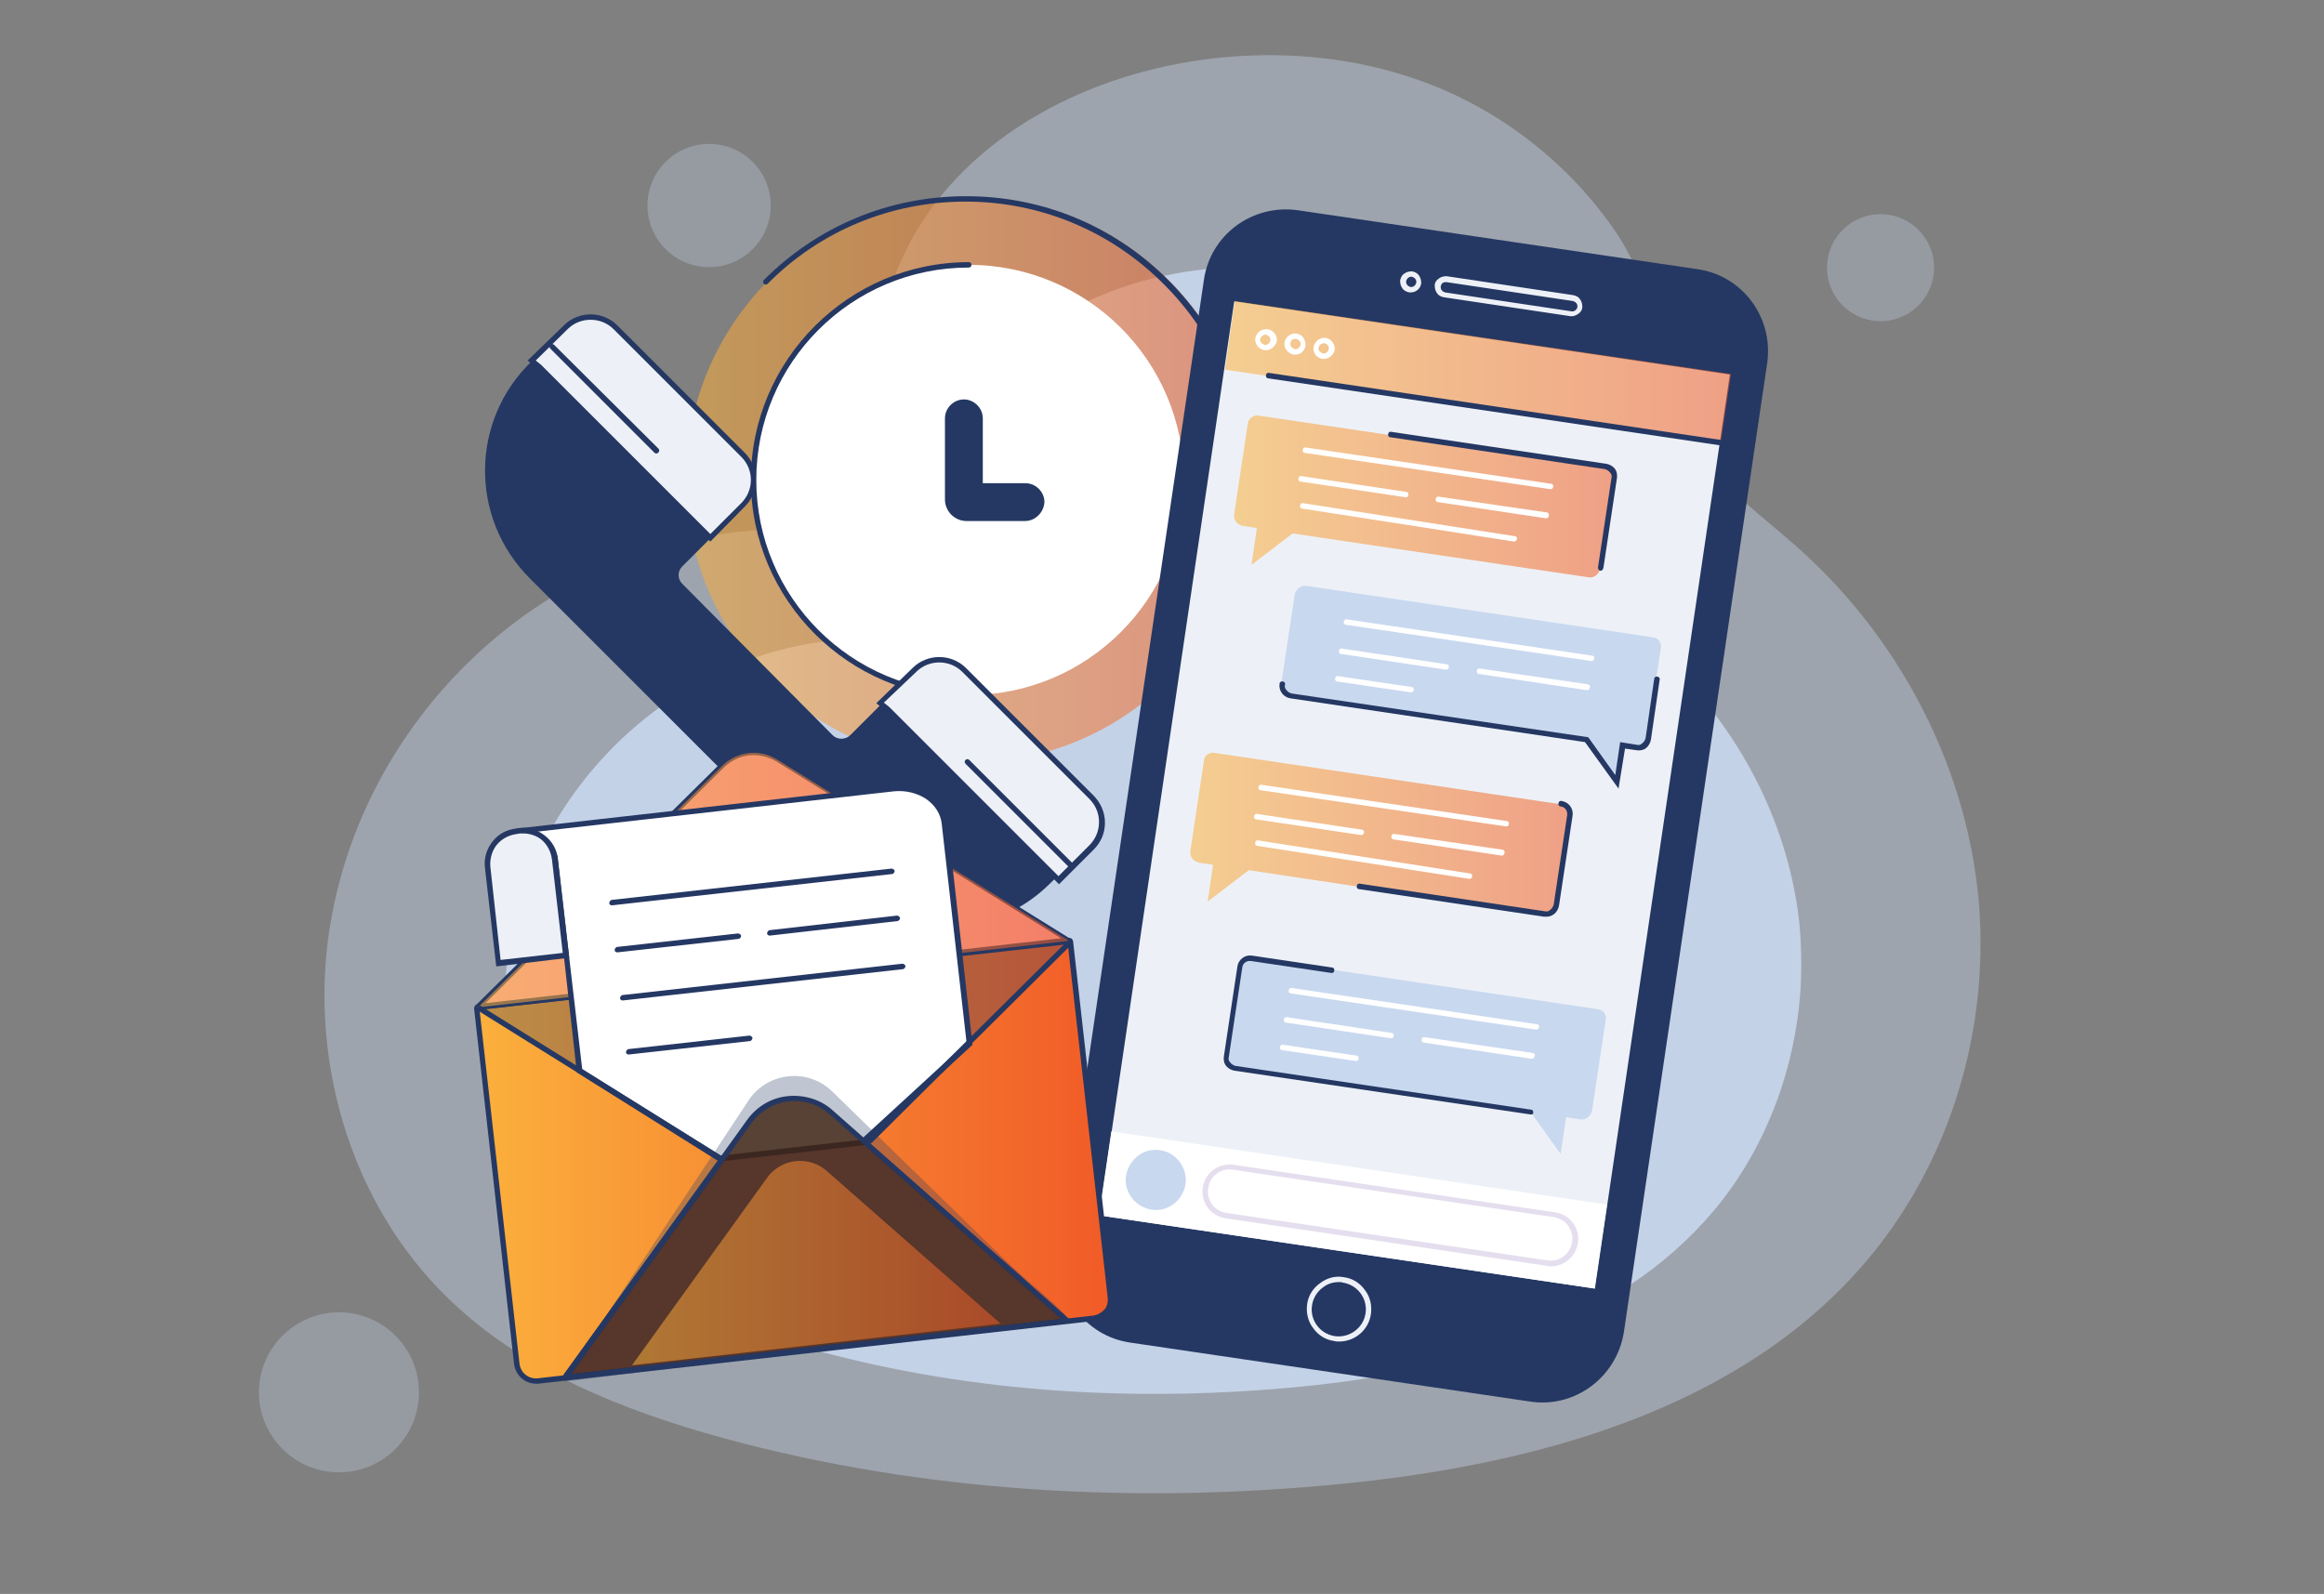 <?xml version="1.0" encoding="utf-8"?>
<!-- Generator: Adobe Illustrator 27.3.1, SVG Export Plug-In . SVG Version: 6.00 Build 0)  -->
<svg version="1.1" id="Layer_1" xmlns="http://www.w3.org/2000/svg" xmlns:xlink="http://www.w3.org/1999/xlink" x="0px" y="0px"
	 viewBox="0 0 429.9 294.9" style="enable-background:new 0 0 429.9 294.9;" xml:space="preserve">
<rect x="0" y="0" width="429.9" height="294.9" fill="#808080" stroke="none"/>
<style type="text/css">
	.st0{opacity:0.41;}
	.st1{fill:#C8D8EF;}
	.st2{opacity:0.88;}
	.st3{opacity:0.31;fill:#C8D8EF;}
	.st4{opacity:0.54;fill:url(#SVGID_1_);}
	.st5{fill:#253863;}
	.st6{fill:#FFFFFF;}
	.st7{fill:#EDF1F7;}
	.st8{opacity:0.54;fill:url(#SVGID_00000078750687143822866820000008046878037418095780_);}
	.st9{opacity:0.54;fill:url(#SVGID_00000178889989162618125840000015922983591839736473_);}
	.st10{opacity:0.33;fill:#AF9CCB;}
	.st11{opacity:0.54;fill:url(#SVGID_00000026128139568452649820000000010085012026899848_);}
	.st12{fill:url(#SVGID_00000125604294083364551480000000030504022161732524_);}
	.st13{opacity:0.29;fill:#253863;}
	.st14{fill:#F7A9B4;}
	.st15{opacity:0.54;fill:url(#SVGID_00000008862802553781371190000017992484902991089054_);}
	.st16{opacity:0.81;fill:#412312;}
	.st17{opacity:0.54;fill:url(#SVGID_00000129911130037951402130000017769692806217013145_);}
</style>
<g>
	<g>
		<g class="st0">
			<g>
				<path class="st1" d="M366.2,180c0.3-5.2,0.2-10.4-0.4-15.6c-2.8-24.3-15.2-47.2-33.6-63.4c-6.5-5.8-14-10.9-18.3-18.6
					c-7.2-12.8-6.6-27.6-15.5-40.2c-8.9-12.7-21.9-22.6-36.6-27.6C218.2-0.5,157,24.1,162.5,76.7c0,0.2,0,0.5,0.1,0.8
					c0.7,10.9-7.8,20.1-18.8,20.4c-40.3,1-75,32-82.4,71.4c-4.8,25.3,3,53.1,21.6,71c13.8,13.4,32.4,20.7,50.9,25.8
					c37.2,10.1,76.4,12.2,114.7,8.4c35.9-3.6,73.8-13.9,97-41.6C358,218.1,365.1,199.2,366.2,180z"/>
			</g>
		</g>
		<g class="st2">
			<g>
				<path class="st1" d="M333.1,182.5c0.2-4.1,0.1-8.2-0.3-12.2c-2.2-19-11.9-37-26.3-49.7c-5.1-4.5-11-8.6-14.3-14.5
					c-5.6-10-5.2-21.6-12.2-31.5c-7-9.9-17.2-17.7-28.6-21.7c-34.2-11.9-82.1,7.5-77.8,48.7c0,0.1,0,0.4,0.1,0.6
					c0.6,8.6-6.1,15.8-14.7,16c-31.6,0.7-58.8,25.1-64.6,55.9c-3.7,19.8,2.4,41.6,16.9,55.6c10.8,10.5,25.4,16.2,39.9,20.2
					c29.1,7.9,59.8,9.6,89.9,6.6c28.1-2.8,57.8-10.9,76-32.6C326.7,212.4,332.2,197.6,333.1,182.5z"/>
			</g>
		</g>
		<ellipse transform="matrix(0.231 -0.973 0.973 0.231 219.39 376.399)" class="st3" cx="347.7" cy="49.5" rx="9.9" ry="9.9"/>
		
			<ellipse transform="matrix(0.707 -0.707 0.707 0.707 11.546 103.914)" class="st3" cx="131.2" cy="38" rx="11.4" ry="11.4"/>
		<circle class="st3" cx="62.7" cy="257.6" r="14.8"/>
	</g>
	<g>
		<g>
			<linearGradient id="SVGID_1_" gradientUnits="userSpaceOnUse" x1="126.915" y1="88.787" x2="231.575" y2="88.787">
				<stop  offset="0" style="stop-color:#FBB03C"/>
				<stop  offset="1" style="stop-color:#F15B27"/>
			</linearGradient>
			<circle class="st4" cx="179.2" cy="88.8" r="52.3"/>
			<path class="st5" d="M215.6,126.5c-0.1,0-0.3,0-0.4-0.1c-0.2-0.2-0.2-0.5,0-0.7c9.8-9.8,15.2-22.8,15.2-36.6
				c0-13.8-5.4-26.9-15.2-36.6c-9.8-9.8-22.8-15.2-36.6-15.2c-13.8,0-26.9,5.4-36.6,15.2c-0.2,0.2-0.5,0.2-0.7,0s-0.2-0.5,0-0.7
				c10-10,23.2-15.5,37.4-15.5s27.4,5.5,37.4,15.5c10,10,15.5,23.2,15.5,37.4s-5.5,27.4-15.5,37.4
				C215.8,126.4,215.7,126.5,215.6,126.5z"/>
			<circle class="st6" cx="179.2" cy="88.8" r="39.8"/>
			<path class="st5" d="M179.2,129.1c-22.2,0-40.3-18.1-40.3-40.3s18.1-40.3,40.3-40.3c0.3,0,0.5,0.2,0.5,0.5s-0.2,0.5-0.5,0.5
				c-21.7,0-39.3,17.6-39.3,39.3c0,21.7,17.6,39.3,39.3,39.3c0.3,0,0.5,0.2,0.5,0.5C179.7,128.9,179.5,129.1,179.2,129.1z"/>
			<path class="st5" d="M189.6,96.4h-10.8c-2.2,0-4-1.8-4-4v-15c0-1.9,1.6-3.5,3.5-3.5c1.9,0,3.5,1.6,3.5,3.5v12h7.9
				c1.9,0,3.5,1.6,3.5,3.5C193.1,94.8,191.5,96.4,189.6,96.4z"/>
		</g>
	</g>
	<g>
		<path class="st5" d="M98,107l56.4,56.4c11,11,28.9,11,39.9,0l6.7-6.7c2.5-2.5,2.5-6.7,0-9.2l-23-23c-2.5-2.5-6.7-2.5-9.2,0
			l-11.5,11.5c-0.9,0.9-2.4,0.9-3.3,0L126.2,108c-0.9-0.9-0.9-2.3,0-3.2l11.3-11.3c2.5-2.5,2.5-6.7,0-9.2l-23.6-23.6
			c-2.5-2.5-6.6-2.5-9.1-0.1l-6.4,6.2C87,77.7,86.8,95.8,98,107z"/>
		<g>
			<path class="st7" d="M99.8,67.8l31.7,31.7l1.1-1.1l5-5c2.5-2.5,2.5-6.7,0-9.2l-23.6-23.6c-2.5-2.5-6.6-2.5-9.1-0.1l-6.4,6.2
				L99.8,67.8z"/>
			<path class="st5" d="M131.4,100.2l-32-32l-1.8-1.5l6.8-6.6c2.7-2.6,7.1-2.6,9.8,0.1l23.6,23.6c2.7,2.7,2.7,7.2,0,9.9L131.4,100.2
				z M99.1,66.7l1,0.8l31.3,31.3l5.7-5.7c1.1-1.1,1.8-2.6,1.8-4.3c0-1.6-0.6-3.1-1.8-4.3l-23.6-23.6c-2.3-2.3-6.1-2.3-8.4-0.1
				L99.1,66.7z"/>
		</g>
		<g>
			<path class="st7" d="M164.2,131.2l31.7,31.7l1.1-1.1l5-5c2.5-2.5,2.5-6.7,0-9.2l-23.6-23.6c-2.5-2.5-6.6-2.5-9.1-0.1l-6.4,6.2
				L164.2,131.2z"/>
			<path class="st5" d="M195.9,163.6l-32-32l-1.8-1.5l6.8-6.6c2.7-2.6,7.1-2.6,9.8,0.1l23.6,23.6c1.3,1.3,2.1,3.1,2.1,5
				c0,1.9-0.7,3.6-2.1,5L195.9,163.6z M163.5,130l1,0.8l31.3,31.3l5.7-5.7c1.1-1.1,1.8-2.6,1.8-4.3c0-1.6-0.6-3.1-1.8-4.3L178,124.3
				c-2.3-2.3-6.1-2.3-8.4-0.1L163.5,130z"/>
		</g>
		<g>
			<line class="st7" x1="102.2" y1="64.1" x2="121.5" y2="83.4"/>
			<path class="st5" d="M121.5,83.9c-0.1,0-0.3,0-0.4-0.1l-19.3-19.3c-0.2-0.2-0.2-0.5,0-0.7c0.2-0.2,0.5-0.2,0.7,0L121.8,83
				c0.2,0.2,0.2,0.5,0,0.7C121.7,83.8,121.6,83.9,121.5,83.9z"/>
		</g>
		<g>
			<line class="st7" x1="179" y1="140.9" x2="198.3" y2="160.2"/>
			<path class="st5" d="M198.3,160.7c-0.1,0-0.3,0-0.4-0.1l-19.3-19.3c-0.2-0.2-0.2-0.5,0-0.7c0.2-0.2,0.5-0.2,0.7,0l19.3,19.3
				c0.2,0.2,0.2,0.5,0,0.7C198.5,160.6,198.4,160.7,198.3,160.7z"/>
		</g>
	</g>
	<g>
		<path class="st5" d="M283,259.3l-73.9-10.9c-8.4-1.2-14.1-9-12.9-17.4l26.5-179.2c1.2-8.4,9-14.1,17.4-12.9l73.9,10.9
			c8.4,1.2,14.1,9,12.9,17.4l-26.5,179.2C299.1,254.8,291.3,260.6,283,259.3z"/>
		
			<rect x="176.3" y="100.7" transform="matrix(0.146 -0.989 0.989 0.146 78.014 384.534)" class="st7" width="171" height="92.7"/>
		
			<linearGradient id="SVGID_00000162350018439464499350000011275692253021781948_" gradientUnits="userSpaceOnUse" x1="226.566" y1="68.81" x2="320.192" y2="68.81">
			<stop  offset="0" style="stop-color:#FBB03C"/>
			<stop  offset="1" style="stop-color:#F15B27"/>
		</linearGradient>
		<polygon style="opacity:0.54;fill:url(#SVGID_00000162350018439464499350000011275692253021781948_);" points="318.3,81.9 
			226.6,68.4 228.4,55.7 320.2,69.2 		"/>
		<path class="st7" d="M247.7,248.2c-0.3,0-0.6,0-0.9-0.1c-1.6-0.2-3-1.1-3.9-2.4c-1-1.3-1.3-2.9-1.1-4.4c0.2-1.6,1.1-3,2.4-3.9
			c1.3-1,2.9-1.4,4.4-1.1c1.6,0.2,3,1.1,3.9,2.4c1,1.3,1.3,2.9,1.1,4.4C253.2,246,250.7,248.2,247.7,248.2z M247.7,237.2
			c-1.1,0-2.1,0.3-3,1c-1.1,0.8-1.8,2-2,3.3c-0.2,1.3,0.1,2.6,0.9,3.7c0.8,1.1,2,1.8,3.3,2c2.7,0.4,5.3-1.5,5.7-4.2
			c0.2-1.3-0.1-2.6-0.9-3.7c-0.8-1.1-2-1.8-3.3-2C248.2,237.2,248,237.2,247.7,237.2z"/>
		<path class="st7" d="M261,54.1c-0.1,0-0.2,0-0.3,0c-0.5-0.1-1-0.3-1.3-0.8c-0.3-0.4-0.4-0.9-0.4-1.4c0.1-0.5,0.3-1,0.8-1.3
			c0.4-0.3,0.9-0.4,1.4-0.4c0.5,0.1,1,0.3,1.3,0.8c0.3,0.4,0.4,0.9,0.4,1.4v0C262.8,53.4,261.9,54.1,261,54.1z M261,51.2
			c-0.2,0-0.4,0.1-0.5,0.2c-0.2,0.1-0.3,0.4-0.4,0.6c0,0.2,0,0.5,0.2,0.7c0.1,0.2,0.4,0.3,0.6,0.4c0.2,0,0.5,0,0.7-0.2
			c0.2-0.1,0.3-0.4,0.4-0.6l0,0c0-0.2,0-0.5-0.2-0.7c-0.1-0.2-0.4-0.3-0.6-0.4C261.1,51.2,261,51.2,261,51.2z"/>
		<path class="st7" d="M290.8,58.5c-0.1,0-0.2,0-0.3,0L267.1,55c-0.5-0.1-1-0.3-1.3-0.8c-0.3-0.4-0.4-0.9-0.4-1.4s0.3-1,0.8-1.3
			c0.4-0.3,0.9-0.4,1.4-0.4l23.4,3.5c0.5,0.1,1,0.3,1.3,0.8c0.3,0.4,0.4,0.9,0.4,1.4s-0.3,1-0.8,1.3
			C291.6,58.3,291.2,58.5,290.8,58.5z M267.4,52.2c-0.5,0-0.8,0.3-0.9,0.8c0,0.2,0,0.5,0.2,0.7c0.1,0.2,0.4,0.3,0.6,0.4l23.4,3.5
			c0.5,0.1,1-0.3,1.1-0.8c0-0.2,0-0.5-0.2-0.7c-0.1-0.2-0.4-0.3-0.6-0.4l-23.4-3.5C267.5,52.2,267.4,52.2,267.4,52.2z"/>
		<path class="st1" d="M295.5,186.7l-64-9.5c-1-0.2-2,0.6-2.2,1.6l-2.5,16.6c-0.2,1,0.6,2,1.6,2.2l54.7,8.1l5.6,7.8l1-6.8l2.6,0.4
			c1,0.2,2-0.6,2.2-1.6l2.5-16.6C297.3,187.8,296.6,186.8,295.5,186.7z"/>
		<path class="st5" d="M283.2,206.2C283.2,206.2,283.2,206.2,283.2,206.2l-54.8-8.1c-0.6-0.1-1.2-0.4-1.6-0.9s-0.5-1.2-0.4-1.8
			l2.5-16.6c0.2-1.3,1.4-2.2,2.7-2l14.8,2.2c0.3,0,0.5,0.3,0.4,0.6c0,0.3-0.3,0.5-0.6,0.4l-14.8-2.2c-0.8-0.1-1.5,0.4-1.6,1.2
			l-2.5,16.6c-0.1,0.4,0,0.7,0.3,1c0.2,0.3,0.6,0.5,0.9,0.6l54.7,8.1c0.3,0,0.5,0.3,0.4,0.6C283.7,206,283.5,206.2,283.2,206.2z"/>
		<path class="st1" d="M305.7,117.9l-64-9.5c-1-0.2-2,0.6-2.2,1.6l-2.5,16.6c-0.2,1,0.6,2,1.6,2.2l54.7,8.1l5.6,7.8l1-6.8l2.6,0.4
			c1,0.2,2-0.6,2.2-1.6l2.5-16.6C307.5,119,306.8,118,305.7,117.9z"/>
		<path class="st5" d="M299.4,145.9l-6.2-8.6l-54.5-8.1c-1.3-0.2-2.2-1.4-2-2.7c0-0.3,0.3-0.5,0.6-0.4c0.3,0,0.5,0.3,0.4,0.6
			c-0.1,0.4,0,0.7,0.3,1c0.2,0.3,0.6,0.5,0.9,0.6l54.9,8.1l5,7l0.9-6.1l3.1,0.5c0.4,0.1,0.7,0,1-0.3c0.3-0.2,0.5-0.6,0.6-0.9l1.6-11
			c0-0.3,0.3-0.5,0.6-0.4c0.3,0,0.5,0.3,0.4,0.6l-1.6,11c-0.1,0.6-0.4,1.2-0.9,1.6c-0.5,0.4-1.2,0.5-1.8,0.4l-2.1-0.3L299.4,145.9z"
			/>
		
			<linearGradient id="SVGID_00000049944883206624007080000015787726126828288413_" gradientUnits="userSpaceOnUse" x1="220.065" y1="154.198" x2="290.338" y2="154.198">
			<stop  offset="0" style="stop-color:#FBB03C"/>
			<stop  offset="1" style="stop-color:#F15B27"/>
		</linearGradient>
		<path style="opacity:0.54;fill:url(#SVGID_00000049944883206624007080000015787726126828288413_);" d="M224.7,139.3l64,9.5
			c1,0.2,1.8,1.1,1.6,2.2l-2.5,16.6c-0.2,1-1.1,1.8-2.2,1.6L231,161l-7.6,5.8l1-6.8l-2.6-0.4c-1-0.2-1.8-1.1-1.6-2.2l2.5-16.6
			C222.7,139.8,223.7,139.1,224.7,139.3z"/>
		<path class="st5" d="M286,169.6c-0.1,0-0.2,0-0.4,0l-34.2-5.1c-0.3,0-0.5-0.3-0.4-0.6c0-0.3,0.3-0.5,0.6-0.4l34.2,5.1
			c0.4,0.1,0.7,0,1-0.3c0.3-0.2,0.5-0.6,0.6-0.9l2.5-16.6c0.1-0.8-0.4-1.5-1.2-1.6c-0.3,0-0.5-0.3-0.4-0.6c0-0.3,0.3-0.5,0.6-0.4
			c1.3,0.2,2.2,1.4,2,2.7l-2.5,16.6c-0.1,0.6-0.4,1.2-0.9,1.6C287,169.5,286.5,169.6,286,169.6z"/>
		
			<rect x="242.6" y="177.5" transform="matrix(0.146 -0.989 0.989 0.146 -7.678 438.873)" class="st6" width="15.7" height="92.7"/>
		<path class="st1" d="M219.3,219.1c-0.5,3-3.3,5.2-6.3,4.7c-3-0.5-5.2-3.3-4.7-6.3c0.5-3,3.3-5.2,6.3-4.7
			C217.6,213.2,219.7,216.1,219.3,219.1z"/>
		<path class="st10" d="M286.9,234.3c-0.2,0-0.5,0-0.7-0.1l-59.5-8.8c-1.3-0.2-2.5-0.9-3.3-2c-0.8-1.1-1.1-2.4-0.9-3.7
			c0.4-2.7,2.9-4.6,5.7-4.2l59.5,8.8c2.7,0.4,4.6,2.9,4.2,5.6C291.5,232.5,289.3,234.3,286.9,234.3z M286.3,233.2
			c2.2,0.3,4.2-1.2,4.5-3.4c0.2-1.1-0.1-2.1-0.7-3c-0.6-0.9-1.6-1.4-2.6-1.6l-59.5-8.8c-2.2-0.3-4.2,1.2-4.5,3.4
			c-0.2,1.1,0.1,2.1,0.7,3c0.6,0.9,1.6,1.4,2.6,1.6L286.3,233.2z"/>
		<path class="st6" d="M234.2,64.8c-0.1,0-0.2,0-0.3,0c-1.1-0.2-1.8-1.2-1.7-2.2c0.1-0.5,0.4-1,0.8-1.3c0.4-0.3,0.9-0.4,1.5-0.4
			c1.1,0.2,1.8,1.2,1.7,2.2l0,0C235.9,64.1,235.1,64.8,234.2,64.8z M234.1,61.9c-0.2,0-0.4,0.1-0.6,0.2c-0.2,0.2-0.3,0.4-0.4,0.6
			c0,0.3,0,0.5,0.2,0.7c0.2,0.2,0.4,0.3,0.6,0.4c0.5,0.1,1-0.3,1.1-0.8l0,0c0-0.3,0-0.5-0.2-0.7c-0.2-0.2-0.4-0.3-0.6-0.4
			C234.2,61.9,234.2,61.9,234.1,61.9z"/>
		<path class="st6" d="M239.6,65.6c-0.1,0-0.2,0-0.3,0c-1.1-0.2-1.8-1.2-1.7-2.2c0.2-1.1,1.2-1.8,2.2-1.7c0.5,0.1,1,0.3,1.3,0.8
			c0.3,0.4,0.4,0.9,0.4,1.5c-0.1,0.5-0.4,1-0.8,1.3C240.4,65.5,240,65.6,239.6,65.6z M239.6,62.7c-0.5,0-0.9,0.3-0.9,0.8
			c0,0.3,0,0.5,0.2,0.7c0.2,0.2,0.4,0.3,0.6,0.4c0.3,0,0.5,0,0.7-0.2c0.2-0.2,0.3-0.4,0.4-0.6l0,0c0-0.3,0-0.5-0.2-0.7
			c-0.2-0.2-0.4-0.3-0.6-0.4C239.7,62.7,239.6,62.7,239.6,62.7z"/>
		<path class="st6" d="M244.9,66.4c-0.1,0-0.2,0-0.3,0c-1.1-0.2-1.8-1.2-1.6-2.2c0.2-1.1,1.2-1.8,2.2-1.7c1.1,0.2,1.8,1.2,1.7,2.2
			C246.7,65.7,245.8,66.4,244.9,66.4z M244.9,63.5c-0.2,0-0.4,0.1-0.6,0.2c-0.2,0.2-0.3,0.4-0.4,0.6c0,0.3,0,0.5,0.2,0.7
			c0.2,0.2,0.4,0.3,0.6,0.4c0.5,0.1,1-0.3,1.1-0.8c0.1-0.5-0.3-1-0.8-1.1C245,63.5,244.9,63.5,244.9,63.5z"/>
		<path class="st5" d="M319.6,82.6C319.5,82.6,319.5,82.6,319.6,82.6l-85-12.6c-0.3,0-0.5-0.3-0.4-0.6c0-0.3,0.3-0.5,0.6-0.4
			l84.9,12.6c0.3,0,0.5,0.3,0.4,0.6C320,82.4,319.8,82.6,319.6,82.6z"/>
		<path class="st6" d="M284.2,190.5C284.1,190.5,284.1,190.5,284.2,190.5l-45.4-6.7c-0.3,0-0.5-0.3-0.4-0.6c0-0.3,0.3-0.5,0.6-0.4
			l45.3,6.7c0.3,0,0.5,0.3,0.4,0.6C284.6,190.3,284.4,190.5,284.2,190.5z"/>
		<path class="st6" d="M257.3,192.1C257.3,192.1,257.3,192.1,257.3,192.1l-19.4-2.9c-0.3,0-0.5-0.3-0.4-0.6c0-0.3,0.3-0.5,0.6-0.4
			l19.3,2.9c0.3,0,0.5,0.3,0.4,0.6C257.8,191.9,257.6,192.1,257.3,192.1z"/>
		<path class="st6" d="M250.8,196.3C250.8,196.3,250.8,196.3,250.8,196.3l-13.6-2c-0.3,0-0.5-0.3-0.4-0.6c0-0.3,0.3-0.5,0.6-0.4
			l13.5,2c0.3,0,0.5,0.3,0.4,0.6C251.3,196.1,251.1,196.3,250.8,196.3z"/>
		<path class="st6" d="M283.4,195.9C283.3,195.9,283.3,195.9,283.4,195.9l-20-3c-0.3,0-0.5-0.3-0.4-0.6c0-0.3,0.3-0.5,0.6-0.4
			l19.9,2.9c0.3,0,0.5,0.3,0.4,0.6C283.8,195.7,283.6,195.9,283.4,195.9z"/>
		<g>
			<path class="st6" d="M278.6,152.9C278.6,152.9,278.6,152.9,278.6,152.9l-45.4-6.7c-0.3,0-0.5-0.3-0.4-0.6c0-0.3,0.3-0.5,0.6-0.4
				l45.3,6.7c0.3,0,0.5,0.3,0.4,0.6C279.1,152.7,278.9,152.9,278.6,152.9z"/>
			<path class="st6" d="M251.8,154.5C251.8,154.5,251.7,154.5,251.8,154.5l-19.4-2.9c-0.3,0-0.5-0.3-0.4-0.6c0-0.3,0.3-0.5,0.6-0.4
				l19.3,2.9c0.3,0,0.5,0.3,0.4,0.6C252.3,154.3,252,154.5,251.8,154.5z"/>
			<path class="st6" d="M271.8,162.6C271.8,162.6,271.8,162.6,271.8,162.6l-39.2-6.1c-0.3,0-0.5-0.3-0.4-0.6c0-0.3,0.3-0.5,0.6-0.4
				l39.1,6.1c0.3,0,0.5,0.3,0.4,0.6C272.3,162.4,272.1,162.6,271.8,162.6z"/>
			<path class="st6" d="M277.8,158.3C277.8,158.3,277.8,158.3,277.8,158.3l-20-3c-0.3,0-0.5-0.3-0.4-0.6c0-0.3,0.3-0.5,0.6-0.4
				l19.9,2.9c0.3,0,0.5,0.3,0.4,0.6C278.3,158.1,278.1,158.3,277.8,158.3z"/>
		</g>
		
			<linearGradient id="SVGID_00000173873823595522674940000015162807105814054579_" gradientUnits="userSpaceOnUse" x1="228.285" y1="91.778" x2="298.558" y2="91.778">
			<stop  offset="0" style="stop-color:#FBB03C"/>
			<stop  offset="1" style="stop-color:#F15B27"/>
		</linearGradient>
		<path style="opacity:0.54;fill:url(#SVGID_00000173873823595522674940000015162807105814054579_);" d="M232.9,76.9l64,9.5
			c1,0.2,1.8,1.1,1.6,2.2l-2.5,16.6c-0.2,1-1.1,1.8-2.2,1.6l-54.7-8.1l-7.6,5.8l1-6.8l-2.6-0.4c-1-0.2-1.8-1.1-1.6-2.2l2.5-16.6
			C230.9,77.4,231.9,76.7,232.9,76.9z"/>
		<path class="st5" d="M296.1,105.6C296.1,105.6,296,105.6,296.1,105.6c-0.3,0-0.5-0.3-0.5-0.6l2.5-16.6c0.1-0.4,0-0.7-0.3-1
			c-0.2-0.3-0.6-0.5-0.9-0.6l-39.7-5.9c-0.3,0-0.5-0.3-0.4-0.6c0-0.3,0.3-0.5,0.6-0.4l39.7,5.9c0.6,0.1,1.2,0.4,1.6,0.9
			c0.4,0.5,0.5,1.2,0.4,1.8l-2.5,16.6C296.5,105.4,296.3,105.6,296.1,105.6z"/>
		<g>
			<path class="st6" d="M286.8,90.5C286.8,90.5,286.8,90.5,286.8,90.5l-45.4-6.7c-0.3,0-0.5-0.3-0.4-0.6c0-0.3,0.3-0.5,0.6-0.4
				l45.3,6.7c0.3,0,0.5,0.3,0.4,0.6C287.3,90.3,287.1,90.5,286.8,90.5z"/>
			<path class="st6" d="M260,92C260,92,260,92,260,92l-19.4-2.9c-0.3,0-0.5-0.3-0.4-0.6c0-0.3,0.3-0.5,0.6-0.4l19.3,2.9
				c0.3,0,0.5,0.3,0.4,0.6C260.5,91.9,260.3,92,260,92z"/>
			<path class="st6" d="M280.1,100.2C280,100.2,280,100.2,280.1,100.2l-39.2-6.1c-0.3,0-0.5-0.3-0.4-0.6c0-0.3,0.3-0.5,0.6-0.4
				l39.1,6.1c0.3,0,0.5,0.3,0.4,0.6C280.5,100,280.3,100.2,280.1,100.2z"/>
			<path class="st6" d="M286,95.9C286,95.9,286,95.9,286,95.9l-20-3c-0.3,0-0.5-0.3-0.4-0.6c0-0.3,0.3-0.5,0.6-0.4l19.9,2.9
				c0.3,0,0.5,0.3,0.4,0.6C286.5,95.7,286.3,95.9,286,95.9z"/>
		</g>
		<path class="st6" d="M294.4,122.3C294.3,122.3,294.3,122.3,294.4,122.3l-45.4-6.7c-0.3,0-0.5-0.3-0.4-0.6c0-0.3,0.3-0.5,0.6-0.4
			l45.3,6.7c0.3,0,0.5,0.3,0.4,0.6C294.8,122.2,294.6,122.3,294.4,122.3z"/>
		<path class="st6" d="M267.5,123.9C267.5,123.9,267.5,123.9,267.5,123.9l-19.4-2.9c-0.3,0-0.5-0.3-0.4-0.6c0-0.3,0.3-0.5,0.6-0.4
			l19.3,2.9c0.3,0,0.5,0.3,0.4,0.6C268,123.7,267.8,123.9,267.5,123.9z"/>
		<path class="st6" d="M261,128.1C261,128.1,261,128.1,261,128.1l-13.6-2c-0.3,0-0.5-0.3-0.4-0.6c0-0.3,0.3-0.5,0.6-0.4l13.5,2
			c0.3,0,0.5,0.3,0.4,0.6C261.5,127.9,261.3,128.1,261,128.1z"/>
		<path class="st6" d="M293.6,127.7C293.5,127.7,293.5,127.7,293.6,127.7l-20-3c-0.3,0-0.5-0.3-0.4-0.6c0-0.3,0.3-0.5,0.6-0.4
			l19.9,2.9c0.3,0,0.5,0.3,0.4,0.6C294,127.6,293.8,127.7,293.6,127.7z"/>
	</g>
	<g>
		<g>
			
				<linearGradient id="SVGID_00000150064004066188861840000017861122773331210653_" gradientUnits="userSpaceOnUse" x1="88.189" y1="214.796" x2="205.397" y2="214.796">
				<stop  offset="0" style="stop-color:#FBB03C"/>
				<stop  offset="1" style="stop-color:#F15B27"/>
			</linearGradient>
			<path style="fill:url(#SVGID_00000150064004066188861840000017861122773331210653_);" d="M202.2,244L99.6,255.5
				c-2,0.2-3.8-1.2-4-3.2l-7.4-65.8c0-0.1,0.1-0.2,0.2-0.2l109.4-12.3c0.1,0,0.2,0.1,0.2,0.2l7.4,65.8
				C205.6,242,204.2,243.7,202.2,244z"/>
			<path class="st5" d="M99.2,256c-2.1,0-3.8-1.5-4.1-3.6l-7.4-65.8c0-0.4,0.2-0.7,0.6-0.8l109.4-12.3c0.4,0,0.7,0.2,0.8,0.6
				l7.4,65.8c0.1,1.1-0.2,2.1-0.9,3c-0.7,0.8-1.6,1.4-2.7,1.5L99.6,256C99.5,256,99.3,256,99.2,256z M88.7,186.8l7.4,65.5
				c0.2,1.7,1.7,2.9,3.4,2.7l102.7-11.6l0.1,0.5l-0.1-0.5c0.8-0.1,1.5-0.5,2.1-1.1c0.5-0.6,0.7-1.4,0.6-2.3l-7.4-65.5L88.7,186.8z"
				/>
		</g>
		<path class="st13" d="M197.4,244l-92.8,11.6c-2,0.2,28.8-39.2,28.5-41.2l-44.9-27.8c0-0.1,0.1-0.2,0.2-0.2l109.4-12.3
			c0.1,0,0.2,0.1,0.2,0.2l-37.4,37C160.8,213.2,199.4,243.7,197.4,244z"/>
		<g>
			<path class="st14" d="M88.4,186.4l45.2-44.7c2.7-2.7,6.9-3.2,10.1-1.2l53.8,33.4c0.1,0.1,0.1,0.2,0,0.2L88.2,186.4"/>
			<path class="st5" d="M88.2,186.9l-0.1-0.7L88,186l0.1-0.1l0,0l0,0l45.1-44.6c2.9-2.8,7.3-3.4,10.7-1.2l53.8,33.4
				c0.2,0.1,0.3,0.4,0.3,0.7c-0.1,0.3-0.3,0.4-0.5,0.5L88.2,186.9z M139.4,139.7c-2,0-3.9,0.8-5.4,2.2l-44.2,43.7l106.5-12
				l-52.8-32.8C142.2,140.1,140.8,139.7,139.4,139.7z"/>
		</g>
		
			<linearGradient id="SVGID_00000022518886689895460310000015289244271770088361_" gradientUnits="userSpaceOnUse" x1="88.169" y1="162.827" x2="197.528" y2="162.827">
			<stop  offset="0" style="stop-color:#FBB03C"/>
			<stop  offset="1" style="stop-color:#F15B27"/>
		</linearGradient>
		<path style="opacity:0.54;fill:url(#SVGID_00000022518886689895460310000015289244271770088361_);" d="M88.4,186.4l45.2-44.7
			c2.7-2.7,6.9-3.2,10.1-1.2l53.8,33.4c0.1,0.1,0.1,0.2,0,0.2L88.2,186.4"/>
		<g>
			<path class="st14" d="M138.6,207.4l-34,47.3l92.8-10.5l-43.7-38.6C149.2,201.7,142.1,202.5,138.6,207.4z"/>
			<path class="st5" d="M103.5,255.4l34.7-48.2l0.4,0.3l-0.4-0.3c1.8-2.5,4.5-4.1,7.5-4.4c3-0.3,6.1,0.6,8.3,2.6l44.5,39.3
				L103.5,255.4z M146.9,203.7c-0.4,0-0.7,0-1.1,0.1c-2.7,0.3-5.2,1.8-6.8,4l-33.3,46.4l90.6-10.2l-42.8-37.8
				C151.6,204.5,149.3,203.7,146.9,203.7z"/>
		</g>
		<g>
			<path class="st6" d="M93.9,154l71.5-8.1c4.7-0.5,8.9,2.3,9.3,6.4l4.6,40.8l-19.9,18.3l-26.3,3l-26-16.2l-4.5-39.5L93.9,154z"/>
			<path class="st5" d="M133,214.9l-26.3-16.5l-4.4-39.5l-6.8-5.6l69.9-7.9c2.4-0.3,4.7,0.3,6.6,1.6c1.9,1.3,3,3.2,3.3,5.3l4.6,41
				l-20.2,18.6L133,214.9z M107.7,197.8l25.6,16l25.9-2.9l19.6-18l-4.6-40.5c-0.2-1.8-1.2-3.4-2.9-4.6c-1.7-1.1-3.8-1.6-5.9-1.4
				l-69.9,7.9l7.6,4L107.7,197.8z"/>
		</g>
		<path class="st13" d="M138.6,203.4l-34,51.4l92.8-10.5l-43.7-42.6C149.2,197.6,142.1,198.4,138.6,203.4z"/>
		<g>
			<path class="st16" d="M138.6,207.4l-34,47.3l92.8-10.5l-43.7-38.6C149.2,201.7,142.1,202.5,138.6,207.4z"/>
			<path class="st5" d="M103.5,255.4l34.7-48.2l0.4,0.3l-0.4-0.3c1.8-2.5,4.5-4.1,7.5-4.4c3-0.3,6.1,0.6,8.3,2.6l44.5,39.3
				L103.5,255.4z M146.9,203.7c-0.4,0-0.7,0-1.1,0.1c-2.7,0.3-5.2,1.8-6.8,4l-33.3,46.4l90.6-10.2l-42.8-37.8
				C151.6,204.5,149.3,203.7,146.9,203.7z"/>
		</g>
		
			<linearGradient id="SVGID_00000099644820072883500960000014318297504905607354_" gradientUnits="userSpaceOnUse" x1="116.92" y1="233.722" x2="185.09" y2="233.722">
			<stop  offset="0" style="stop-color:#FBB03C"/>
			<stop  offset="1" style="stop-color:#F15B27"/>
		</linearGradient>
		<path style="opacity:0.54;fill:url(#SVGID_00000099644820072883500960000014318297504905607354_);" d="M141.9,217.9l-25,34.7
			l68.2-7.7L153,216.7C149.7,213.7,144.5,214.3,141.9,217.9z"/>
		<g>
			<line class="st14" x1="88.4" y1="186.5" x2="133.1" y2="214.3"/>
			
				<rect x="110.3" y="174" transform="matrix(0.529 -0.849 0.849 0.529 -117.899 188.428)" class="st5" width="1" height="52.7"/>
		</g>
		<g>
			<line class="st14" x1="198" y1="174.1" x2="160.5" y2="211.3"/>
			
				<rect x="152.9" y="192.2" transform="matrix(0.71 -0.705 0.705 0.71 -83.718 182.271)" class="st5" width="52.7" height="1"/>
		</g>
		<g>
			<path class="st7" d="M104.7,176.8l-12.5,1.4l-2-17.8c-0.4-3.3,2-6.3,5.3-6.6l0.6-0.1c3.3-0.4,6.3,2,6.6,5.3L104.7,176.8z"/>
			<path class="st5" d="M91.8,178.8l-2.1-18.3c-0.2-1.7,0.3-3.4,1.4-4.8c1.1-1.4,2.6-2.2,4.3-2.4l0.6-0.1c1.7-0.2,3.4,0.3,4.8,1.4
				c1.4,1.1,2.2,2.6,2.4,4.3l2.1,18.3L91.8,178.8z M96.8,154.2c-0.2,0-0.4,0-0.6,0l-0.6,0.1c-1.5,0.2-2.8,0.9-3.7,2
				c-0.9,1.1-1.3,2.6-1.2,4l1.9,17.3l11.5-1.3l-2-17.3c-0.2-1.5-0.9-2.8-2-3.7C99.2,154.6,98,154.2,96.8,154.2z"/>
		</g>
		<path class="st5" d="M113.2,167.5c-0.3,0-0.5-0.2-0.5-0.4c0-0.3,0.2-0.5,0.4-0.6l51.8-5.8c0.3,0,0.5,0.2,0.6,0.4
			c0,0.3-0.2,0.5-0.4,0.6L113.2,167.5C113.2,167.5,113.2,167.5,113.2,167.5z"/>
		<path class="st5" d="M115.2,185.1c-0.3,0-0.5-0.2-0.5-0.4c0-0.3,0.2-0.5,0.4-0.6l51.8-5.8c0.3,0,0.5,0.2,0.6,0.4
			c0,0.3-0.2,0.5-0.4,0.6L115.2,185.1C115.2,185.1,115.2,185.1,115.2,185.1z"/>
		<path class="st5" d="M114.2,176.2c-0.3,0-0.5-0.2-0.5-0.4c0-0.3,0.2-0.5,0.4-0.6l22.4-2.5c0.3,0,0.5,0.2,0.6,0.4
			c0,0.3-0.2,0.5-0.4,0.6L114.2,176.2C114.2,176.2,114.2,176.2,114.2,176.2z"/>
		<path class="st5" d="M142.4,173.1c-0.3,0-0.5-0.2-0.5-0.4c0-0.3,0.2-0.5,0.4-0.6l23.6-2.7c0.3,0,0.5,0.2,0.6,0.4
			c0,0.3-0.2,0.5-0.4,0.6L142.4,173.1C142.4,173.1,142.4,173.1,142.4,173.1z"/>
		<path class="st5" d="M116.3,195.1c-0.3,0-0.5-0.2-0.5-0.4c0-0.3,0.2-0.5,0.4-0.6l22.4-2.5c0.3,0,0.5,0.2,0.6,0.4
			c0,0.3-0.2,0.5-0.4,0.6L116.3,195.1C116.3,195.1,116.3,195.1,116.3,195.1z"/>
	</g>
</g>
</svg>
